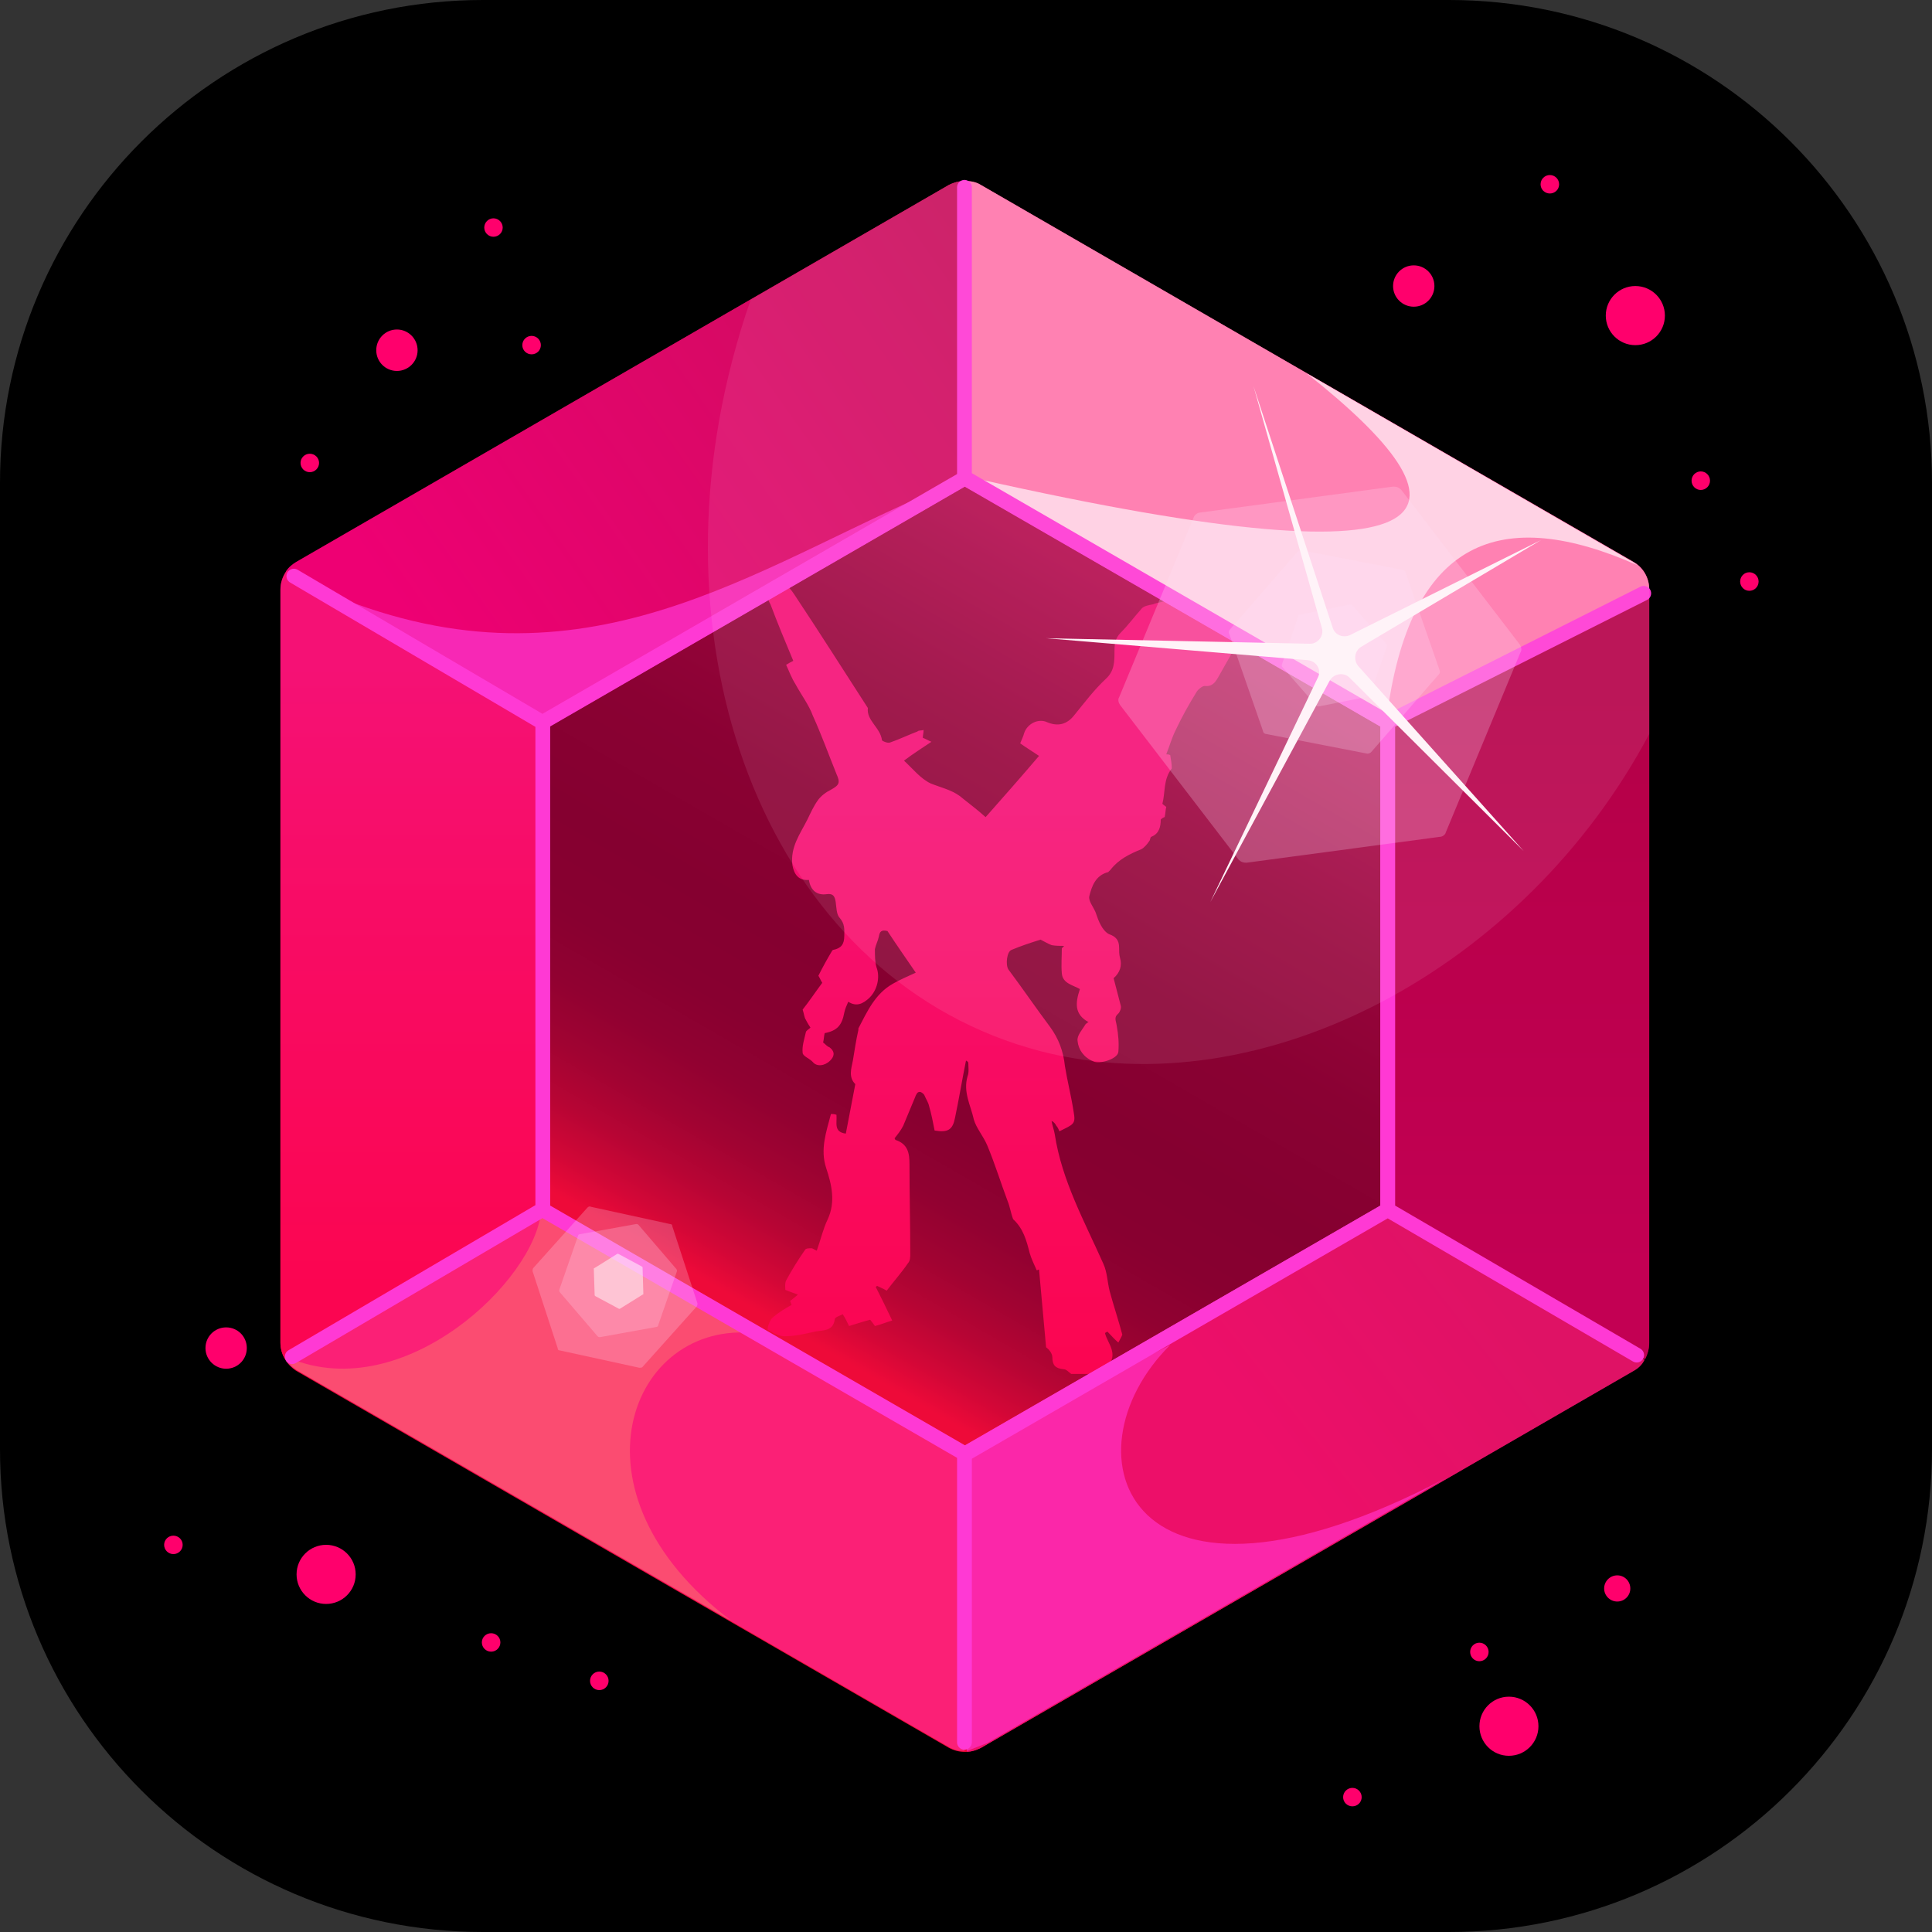 <svg width="20" height="20" viewBox="0 0 20 20" fill="none" xmlns="http://www.w3.org/2000/svg">
<rect x="0" y="0" width="20" height="20" fill="#333333" stroke="none"/>
<path d="M15 0H5C2.239 0 0 2.239 0 5V15C0 17.761 2.239 20 5 20H15C17.761 20 20 17.761 20 15V5C20 2.239 17.761 0 15 0Z" fill="black"/>
<path d="M16.911 14.191L10.155 18.093C10.049 18.15 9.927 18.15 9.822 18.093L3.066 14.191C2.968 14.126 2.903 14.02 2.903 13.898V6.102C2.903 5.98 2.968 5.875 3.066 5.818L9.822 1.915C9.927 1.859 10.049 1.859 10.155 1.915L16.911 5.818C17.016 5.875 17.073 5.988 17.073 6.102V13.898C17.073 14.02 17.008 14.126 16.911 14.191V14.191Z" fill="url(#paint0_linear_4189_54856)"/>
<path d="M13.699 4.524C13.732 4.565 13.756 4.598 13.788 4.638C13.878 4.744 13.878 4.785 13.813 4.898C13.415 5.606 13.008 6.305 12.61 7.012C12.577 7.069 12.545 7.11 12.471 7.101C12.447 7.101 12.406 7.134 12.39 7.158C12.309 7.288 12.236 7.419 12.171 7.557C12.13 7.638 12.106 7.727 12.073 7.809C12.089 7.809 12.098 7.809 12.114 7.817C12.122 7.866 12.13 7.906 12.13 7.955C12.041 8.069 12.065 8.199 12.033 8.321C12.049 8.337 12.065 8.345 12.073 8.353C12.065 8.386 12.065 8.418 12.057 8.459C12.049 8.459 12.033 8.467 12.016 8.484C12.016 8.557 12 8.63 11.919 8.662C11.902 8.671 11.911 8.695 11.894 8.711C11.878 8.736 11.845 8.776 11.813 8.792C11.691 8.841 11.577 8.898 11.496 9.004C11.488 9.012 11.48 9.02 11.472 9.028C11.341 9.061 11.301 9.175 11.276 9.28C11.268 9.329 11.317 9.386 11.341 9.443C11.358 9.492 11.374 9.54 11.398 9.581C11.415 9.614 11.447 9.654 11.48 9.67C11.553 9.695 11.585 9.735 11.585 9.809C11.585 9.841 11.585 9.882 11.594 9.914C11.618 9.996 11.594 10.069 11.528 10.126C11.553 10.223 11.577 10.313 11.602 10.41C11.61 10.435 11.594 10.475 11.577 10.492C11.528 10.532 11.553 10.565 11.561 10.622C11.577 10.711 11.585 10.8 11.577 10.89C11.569 10.963 11.382 11.02 11.317 10.987C11.22 10.947 11.163 10.866 11.155 10.776C11.146 10.719 11.203 10.662 11.236 10.605C11.244 10.597 11.252 10.589 11.268 10.581C11.122 10.5 11.13 10.386 11.179 10.239C11.114 10.199 11 10.183 10.992 10.077C10.984 9.987 10.992 9.906 10.992 9.817C11 9.809 11.008 9.801 11.016 9.792C10.976 9.792 10.927 9.792 10.886 9.784C10.846 9.768 10.805 9.744 10.772 9.727C10.667 9.76 10.569 9.792 10.472 9.833C10.423 9.849 10.407 9.987 10.439 10.036C10.585 10.231 10.724 10.435 10.87 10.63C10.959 10.752 11.008 10.882 11.024 11.036C11.049 11.191 11.089 11.345 11.114 11.508C11.138 11.638 11.114 11.638 10.967 11.711C10.959 11.695 10.951 11.67 10.935 11.654C10.927 11.638 10.911 11.613 10.886 11.605C10.894 11.654 10.911 11.695 10.919 11.743C10.992 12.223 11.228 12.646 11.423 13.085C11.463 13.174 11.463 13.272 11.488 13.369C11.528 13.516 11.577 13.662 11.618 13.816C11.61 13.841 11.594 13.865 11.577 13.898C11.537 13.865 11.504 13.825 11.463 13.784C11.455 13.792 11.447 13.792 11.439 13.8C11.463 13.906 11.585 14.012 11.463 14.15C11.455 14.166 11.447 14.191 11.439 14.223H11.089C11.065 14.207 11.041 14.174 11.008 14.174C10.927 14.166 10.894 14.133 10.894 14.052C10.894 14.012 10.862 13.971 10.829 13.947C10.805 13.678 10.781 13.41 10.756 13.142C10.748 13.142 10.74 13.15 10.732 13.15C10.707 13.093 10.675 13.028 10.659 12.971C10.626 12.841 10.594 12.719 10.488 12.621C10.463 12.556 10.455 12.491 10.431 12.434C10.358 12.239 10.301 12.052 10.22 11.857C10.179 11.76 10.106 11.678 10.081 11.589C10.049 11.443 9.968 11.305 10.016 11.142C10.033 11.101 10.024 11.044 10.024 11.004C10.024 10.995 10.016 10.987 10 10.979C9.959 11.182 9.927 11.378 9.886 11.573C9.862 11.695 9.813 11.727 9.675 11.703C9.659 11.621 9.642 11.532 9.618 11.451C9.61 11.41 9.585 11.378 9.569 11.337C9.561 11.321 9.529 11.296 9.512 11.305C9.496 11.305 9.48 11.337 9.472 11.361C9.431 11.459 9.39 11.556 9.35 11.654C9.325 11.703 9.293 11.743 9.26 11.784C9.26 11.784 9.268 11.792 9.268 11.8C9.399 11.841 9.415 11.939 9.415 12.052C9.415 12.361 9.423 12.67 9.423 12.979C9.423 13.012 9.423 13.052 9.399 13.077C9.333 13.174 9.252 13.264 9.179 13.361C9.138 13.337 9.114 13.329 9.081 13.312C9.073 13.312 9.073 13.321 9.065 13.321C9.122 13.434 9.179 13.548 9.236 13.67C9.179 13.686 9.122 13.711 9.057 13.727C9.041 13.703 9.033 13.694 9.008 13.662C8.943 13.678 8.87 13.703 8.789 13.727C8.773 13.694 8.756 13.654 8.724 13.605C8.691 13.621 8.642 13.638 8.642 13.654C8.626 13.784 8.521 13.768 8.439 13.784C8.334 13.808 8.228 13.833 8.122 13.833C8.065 13.833 8 13.8 7.951 13.768C7.935 13.76 7.968 13.662 8 13.638C8.057 13.589 8.122 13.548 8.195 13.508C8.187 13.499 8.187 13.483 8.179 13.467C8.203 13.451 8.22 13.434 8.26 13.402C8.22 13.386 8.187 13.377 8.13 13.353C8.13 13.337 8.122 13.288 8.138 13.255C8.195 13.15 8.26 13.044 8.334 12.938C8.342 12.922 8.374 12.922 8.399 12.922C8.415 12.922 8.431 12.938 8.455 12.947C8.496 12.833 8.521 12.719 8.569 12.621C8.651 12.443 8.61 12.264 8.553 12.093C8.488 11.898 8.553 11.719 8.602 11.532C8.618 11.532 8.634 11.532 8.659 11.54C8.667 11.621 8.626 11.719 8.756 11.735L8.854 11.223C8.781 11.15 8.813 11.061 8.829 10.979C8.846 10.874 8.862 10.768 8.886 10.662V10.646C8.976 10.475 9.057 10.288 9.244 10.183C9.317 10.142 9.39 10.109 9.48 10.069C9.374 9.914 9.277 9.776 9.187 9.638C9.122 9.622 9.106 9.646 9.098 9.695C9.09 9.735 9.065 9.784 9.057 9.825C9.057 9.89 9.057 9.955 9.073 10.012C9.114 10.117 9.081 10.256 8.992 10.337C8.935 10.386 8.87 10.427 8.781 10.37C8.764 10.41 8.748 10.443 8.74 10.483C8.716 10.613 8.667 10.67 8.537 10.695C8.529 10.727 8.529 10.76 8.521 10.792C8.545 10.809 8.561 10.833 8.586 10.841C8.651 10.89 8.634 10.939 8.594 10.979C8.537 11.036 8.455 11.044 8.415 10.995L8.407 10.987C8.374 10.955 8.309 10.931 8.309 10.898C8.301 10.833 8.325 10.76 8.342 10.687C8.342 10.67 8.374 10.654 8.39 10.638C8.374 10.613 8.358 10.589 8.342 10.556C8.325 10.532 8.325 10.5 8.309 10.451C8.374 10.37 8.439 10.272 8.512 10.174C8.496 10.15 8.488 10.126 8.472 10.101C8.512 10.02 8.561 9.931 8.61 9.849C8.61 9.849 8.618 9.833 8.626 9.833C8.707 9.817 8.74 9.776 8.74 9.687C8.74 9.622 8.748 9.565 8.691 9.5C8.659 9.467 8.659 9.394 8.651 9.337C8.642 9.28 8.626 9.248 8.561 9.256C8.455 9.272 8.39 9.215 8.374 9.109C8.268 9.118 8.22 9.053 8.203 8.955C8.179 8.768 8.285 8.63 8.358 8.484C8.39 8.418 8.423 8.345 8.464 8.288C8.496 8.24 8.553 8.199 8.602 8.175C8.691 8.126 8.699 8.101 8.659 8.012C8.577 7.809 8.504 7.606 8.415 7.41C8.374 7.297 8.293 7.191 8.236 7.085C8.195 7.02 8.171 6.955 8.138 6.882C8.163 6.866 8.179 6.858 8.212 6.841C8.13 6.646 8.049 6.451 7.976 6.256C7.951 6.215 7.943 6.167 7.919 6.126C7.87 6.037 7.903 5.988 8 5.931C8.073 5.996 8.163 6.061 8.22 6.15C8.48 6.541 8.732 6.939 8.984 7.329C8.968 7.459 9.114 7.532 9.13 7.662C9.13 7.671 9.187 7.695 9.212 7.687C9.309 7.654 9.407 7.606 9.496 7.573C9.512 7.557 9.537 7.565 9.561 7.557C9.561 7.589 9.553 7.606 9.553 7.638C9.577 7.646 9.602 7.662 9.642 7.679C9.545 7.744 9.455 7.801 9.358 7.874C9.447 7.955 9.529 8.061 9.634 8.11C9.732 8.15 9.846 8.175 9.935 8.24C10.024 8.313 10.114 8.378 10.203 8.459C10.382 8.256 10.569 8.045 10.756 7.825C10.683 7.776 10.618 7.736 10.561 7.695C10.577 7.654 10.594 7.622 10.602 7.589C10.634 7.492 10.748 7.435 10.837 7.475C10.951 7.524 11.046 7.5 11.122 7.402C11.228 7.272 11.325 7.142 11.447 7.028C11.537 6.947 11.537 6.849 11.537 6.744C11.537 6.662 11.545 6.606 11.602 6.549C11.683 6.467 11.748 6.378 11.821 6.297C11.845 6.272 11.894 6.264 11.935 6.256C11.992 6.232 12.073 6.232 12.114 6.191C12.333 5.955 12.545 5.711 12.756 5.467C13.008 5.175 13.26 4.874 13.512 4.581C13.528 4.557 13.553 4.541 13.577 4.524H13.699L13.699 4.524Z" fill="url(#paint1_linear_4189_54856)"/>
<path d="M14.366 12.525L9.984 15.053L5.61 12.525V7.477L9.984 4.948L14.366 7.477V12.525Z" stroke="#FF39D4" stroke-width="0.153" stroke-linecap="round" stroke-linejoin="round"/>
<path d="M16.91 5.817L10.155 1.915C10.106 1.882 10.049 1.874 9.992 1.874V4.947L14.366 7.476L17.073 6.134V6.102C17.073 5.98 17.008 5.874 16.91 5.817L16.91 5.817Z" fill="#FF77AB"/>
<path d="M3.067 5.817C3.026 5.842 2.985 5.874 2.961 5.915L5.611 7.476L9.985 4.947V1.874C9.928 1.874 9.871 1.891 9.822 1.915L3.067 5.817Z" fill="url(#paint2_linear_4189_54856)"/>
<path d="M2.903 6.102V13.899C2.903 13.964 2.92 14.021 2.952 14.069L5.61 12.525V7.476L2.968 5.907C2.928 5.964 2.903 6.029 2.903 6.102Z" fill="url(#paint3_linear_4189_54856)"/>
<path d="M9.985 15.052L5.611 12.524L2.961 14.085C2.985 14.125 3.026 14.158 3.067 14.182L9.822 18.084C9.871 18.117 9.928 18.125 9.985 18.125V15.052V15.052Z" fill="#FB2076"/>
<path d="M16.91 14.192C16.959 14.167 17 14.127 17.024 14.078L14.366 12.533L9.992 15.062L10.008 18.134C10.057 18.134 10.106 18.118 10.155 18.094L16.91 14.192H16.91Z" fill="url(#paint4_linear_4189_54856)"/>
<path d="M14.365 7.476V12.532L17.032 14.069C17.056 14.02 17.072 13.963 17.072 13.906V6.134L14.365 7.476H14.365Z" fill="url(#paint5_linear_4189_54856)"/>
<path d="M13.529 3.867C15.285 5.257 15.317 6.127 10.114 4.956L13.171 6.786L14.35 7.468C14.585 5.55 15.553 5.233 16.951 5.851C16.935 5.842 16.919 5.826 16.902 5.818L13.529 3.867V3.867Z" fill="#FFD0E2"/>
<path d="M3.204 6.054L5.61 7.477L9.529 5.144C7.618 5.989 5.862 7.274 3.204 6.054Z" fill="#F728B5"/>
<path d="M5.602 12.533C5.545 13.249 4.188 14.549 3.001 14.062L2.984 14.07V14.102C3.009 14.135 3.041 14.159 3.074 14.184L7.569 16.777C5.805 15.444 6.529 13.655 7.821 13.802L6.716 13.167L5.61 12.533H5.602Z" fill="#FB4C71"/>
<path d="M9.993 15.361L10.009 18.126L10.22 18.044L14.96 15.305C11.675 17.028 10.976 15.053 12.114 13.923L10.562 14.711L9.984 15.044L9.993 15.361Z" fill="#FB27A9"/>
<path d="M14.366 7.476L17.016 6.142M9.984 4.947V1.939M5.611 7.476L3.042 5.964M5.611 12.524L3.025 14.044M9.984 15.052V18.036M14.366 12.524L16.943 14.028M14.366 12.524L9.992 15.052L5.619 12.524V7.476L9.992 4.947L14.366 7.476V12.524V12.524Z" stroke="#FF39D4" stroke-width="0.153" stroke-linecap="round" stroke-linejoin="round"/>
<path opacity="0.1" d="M16.91 5.818L10.154 1.915C10.049 1.859 9.927 1.859 9.821 1.915L7.772 3.102C7.699 3.306 7.634 3.525 7.577 3.745C6.74 6.972 8.065 10.175 10.772 10.882C13.073 11.476 15.788 10.021 17.073 7.598V6.102C17.073 5.98 17.008 5.875 16.91 5.818V5.818Z" fill="#FFE0F5"/>
<path opacity="0.24" d="M14.903 8.663L12.903 8.931C12.87 8.931 12.846 8.923 12.822 8.899L11.594 7.297C11.578 7.273 11.57 7.24 11.586 7.216L12.358 5.354C12.367 5.33 12.399 5.306 12.423 5.306L14.423 5.037C14.456 5.037 14.48 5.045 14.505 5.07L15.732 6.671C15.748 6.696 15.757 6.728 15.74 6.753L14.968 8.614C14.96 8.647 14.927 8.663 14.903 8.663Z" fill="#FFE0F5"/>
<path opacity="0.24" d="M14.155 7.802L13.106 7.598C13.09 7.598 13.074 7.582 13.074 7.566L12.724 6.558C12.716 6.542 12.724 6.525 12.732 6.517L13.431 5.712C13.44 5.704 13.456 5.696 13.472 5.696L14.521 5.899C14.537 5.899 14.553 5.916 14.553 5.932L14.903 6.94C14.911 6.956 14.903 6.973 14.895 6.981L14.195 7.785C14.187 7.794 14.171 7.802 14.155 7.802Z" fill="#FFE0F5"/>
<path opacity="0.24" d="M14.179 7.208L13.651 7.313C13.643 7.313 13.634 7.313 13.626 7.305L13.277 6.907C13.269 6.899 13.269 6.891 13.269 6.883L13.439 6.379C13.439 6.37 13.447 6.362 13.456 6.362L13.976 6.257C13.984 6.257 13.992 6.257 14 6.265L14.35 6.663C14.358 6.671 14.358 6.679 14.358 6.688L14.187 7.192C14.187 7.197 14.184 7.202 14.179 7.208Z" fill="#FFE0F5"/>
<path d="M13.562 6.664C13.643 6.664 13.708 6.582 13.684 6.501L12.976 3.997L13.797 6.501C13.822 6.574 13.903 6.607 13.976 6.574L15.952 5.591L14.09 6.696C14.025 6.737 14.009 6.826 14.057 6.891L15.773 8.81L13.968 7.013C13.911 6.956 13.806 6.973 13.765 7.046L12.529 9.338L13.643 7.013C13.684 6.932 13.627 6.843 13.537 6.834L10.83 6.607L13.562 6.664L13.562 6.664Z" fill="#FFF3F8"/>
<path opacity="0.24" d="M6.618 14.159L5.797 13.98C5.781 13.98 5.773 13.972 5.773 13.956L5.513 13.159C5.513 13.151 5.513 13.134 5.521 13.126L6.082 12.5C6.09 12.492 6.106 12.484 6.114 12.492L6.935 12.671C6.952 12.671 6.96 12.679 6.96 12.695L7.22 13.492C7.22 13.5 7.22 13.517 7.212 13.525L6.651 14.151C6.643 14.159 6.635 14.159 6.618 14.159Z" fill="#FFE0F5"/>
<path opacity="0.24" d="M6.797 13.736L6.212 13.842C6.204 13.842 6.196 13.842 6.187 13.834L5.797 13.379C5.789 13.37 5.789 13.362 5.789 13.354L5.984 12.793C5.984 12.785 5.992 12.777 6 12.777L6.586 12.671C6.594 12.671 6.602 12.671 6.61 12.68L7 13.135C7.008 13.143 7.008 13.151 7.008 13.159L6.813 13.72C6.813 13.728 6.805 13.736 6.797 13.736Z" fill="#FFE0F5"/>
<path opacity="0.5" d="M6.408 13.549L6.164 13.418L6.156 13.41L6.147 13.134C6.147 13.129 6.15 13.126 6.156 13.126L6.391 12.979H6.399L6.643 13.11L6.652 13.118L6.66 13.394C6.66 13.399 6.657 13.402 6.652 13.402L6.416 13.549H6.408V13.549Z" fill="white"/>
<path d="M15.62 18.176C15.789 18.176 15.926 18.039 15.926 17.87C15.926 17.701 15.789 17.564 15.62 17.564C15.451 17.564 15.315 17.701 15.315 17.87C15.315 18.039 15.451 18.176 15.62 18.176Z" fill="#FF006C"/>
<path d="M16.742 16.579C16.817 16.579 16.877 16.518 16.877 16.444C16.877 16.369 16.817 16.308 16.742 16.308C16.667 16.308 16.606 16.369 16.606 16.444C16.606 16.518 16.667 16.579 16.742 16.579Z" fill="#FF006C"/>
<path d="M15.314 17.197C15.367 17.197 15.41 17.154 15.41 17.101C15.41 17.048 15.367 17.005 15.314 17.005C15.262 17.005 15.219 17.048 15.219 17.101C15.219 17.154 15.262 17.197 15.314 17.197Z" fill="#FF006C"/>
<path d="M14 18.699C14.053 18.699 14.096 18.657 14.096 18.604C14.096 18.551 14.053 18.508 14 18.508C13.947 18.508 13.904 18.551 13.904 18.604C13.904 18.657 13.947 18.699 14 18.699Z" fill="#FF006C"/>
<path d="M3.376 16.604C3.545 16.604 3.682 16.467 3.682 16.298C3.682 16.129 3.545 15.992 3.376 15.992C3.207 15.992 3.07 16.129 3.07 16.298C3.07 16.467 3.207 16.604 3.376 16.604Z" fill="#FF006C"/>
<path d="M2.341 14.169C2.46 14.169 2.555 14.073 2.555 13.955C2.555 13.836 2.46 13.741 2.341 13.741C2.223 13.741 2.127 13.836 2.127 13.955C2.127 14.073 2.223 14.169 2.341 14.169Z" fill="#FF006C"/>
<path d="M1.795 16.088C1.848 16.088 1.891 16.045 1.891 15.992C1.891 15.94 1.848 15.897 1.795 15.897C1.742 15.897 1.699 15.94 1.699 15.992C1.699 16.045 1.742 16.088 1.795 16.088Z" fill="#FF006C"/>
<path d="M5.084 17.098C5.137 17.098 5.18 17.055 5.18 17.002C5.18 16.95 5.137 16.907 5.084 16.907C5.031 16.907 4.988 16.95 4.988 17.002C4.988 17.055 5.031 17.098 5.084 17.098Z" fill="#FF006C"/>
<path d="M16.929 3.573C17.098 3.573 17.235 3.436 17.235 3.267C17.235 3.098 17.098 2.961 16.929 2.961C16.76 2.961 16.623 3.098 16.623 3.267C16.623 3.436 16.76 3.573 16.929 3.573Z" fill="#FF006C"/>
<path d="M4.109 3.84C4.227 3.84 4.323 3.744 4.323 3.626C4.323 3.507 4.227 3.411 4.109 3.411C3.99 3.411 3.895 3.507 3.895 3.626C3.895 3.744 3.99 3.84 4.109 3.84Z" fill="#FF006C"/>
<path d="M3.207 4.888C3.26 4.888 3.303 4.845 3.303 4.792C3.303 4.74 3.26 4.697 3.207 4.697C3.154 4.697 3.111 4.74 3.111 4.792C3.111 4.845 3.154 4.888 3.207 4.888Z" fill="#FF006C"/>
<path d="M14.635 3.175C14.754 3.175 14.849 3.079 14.849 2.961C14.849 2.843 14.754 2.747 14.635 2.747C14.517 2.747 14.421 2.843 14.421 2.961C14.421 3.079 14.517 3.175 14.635 3.175Z" fill="#FF006C"/>
<path d="M17.606 5.072C17.659 5.072 17.702 5.029 17.702 4.976C17.702 4.923 17.659 4.88 17.606 4.88C17.554 4.88 17.511 4.923 17.511 4.976C17.511 5.029 17.554 5.072 17.606 5.072Z" fill="#FF006C"/>
<path d="M16.044 2.003C16.097 2.003 16.14 1.961 16.14 1.908C16.14 1.855 16.097 1.812 16.044 1.812C15.991 1.812 15.948 1.855 15.948 1.908C15.948 1.961 15.991 2.003 16.044 2.003Z" fill="#FF006C"/>
<path d="M18.109 6.116C18.162 6.116 18.205 6.073 18.205 6.02C18.205 5.967 18.162 5.924 18.109 5.924C18.056 5.924 18.014 5.967 18.014 6.02C18.014 6.073 18.056 6.116 18.109 6.116Z" fill="#FF006C"/>
<path d="M5.503 3.668C5.556 3.668 5.599 3.626 5.599 3.573C5.599 3.52 5.556 3.477 5.503 3.477C5.45 3.477 5.407 3.52 5.407 3.573C5.407 3.626 5.45 3.668 5.503 3.668Z" fill="#FF006C"/>
<path d="M5.108 2.451C5.161 2.451 5.204 2.408 5.204 2.356C5.204 2.303 5.161 2.26 5.108 2.26C5.056 2.26 5.013 2.303 5.013 2.356C5.013 2.408 5.056 2.451 5.108 2.451Z" fill="#FF006C"/>
<path d="M6.204 17.496C6.257 17.496 6.3 17.453 6.3 17.4C6.3 17.347 6.257 17.304 6.204 17.304C6.151 17.304 6.108 17.347 6.108 17.4C6.108 17.453 6.151 17.496 6.204 17.496Z" fill="#FF006C"/>
<defs>
<linearGradient id="paint0_linear_4189_54856" x1="13.531" y1="3.865" x2="7.906" y2="13.607" gradientUnits="userSpaceOnUse">
<stop offset="0.2" stop-color="#BE0F54"/>
<stop offset="0.276" stop-color="#AF0B4B"/>
<stop offset="0.426" stop-color="#98053C"/>
<stop offset="0.567" stop-color="#8A0133"/>
<stop offset="0.688" stop-color="#850030"/>
<stop offset="0.769" stop-color="#880030"/>
<stop offset="0.827" stop-color="#910131"/>
<stop offset="0.878" stop-color="#A10332"/>
<stop offset="0.924" stop-color="#B70534"/>
<stop offset="0.967" stop-color="#D30737"/>
<stop offset="1" stop-color="#EE0A39"/>
</linearGradient>
<linearGradient id="paint1_linear_4189_54856" x1="10.878" y1="14.2" x2="10.878" y2="4.525" gradientUnits="userSpaceOnUse">
<stop stop-color="#FB0551"/>
<stop offset="0.377" stop-color="#F80C65"/>
<stop offset="0.619" stop-color="#F51175"/>
</linearGradient>
<linearGradient id="paint2_linear_4189_54856" x1="4.481" y1="6.823" x2="10.221" y2="2.775" gradientUnits="userSpaceOnUse">
<stop stop-color="#EE0073"/>
<stop offset="0.58" stop-color="#DA0866"/>
<stop offset="1" stop-color="#C80E5B"/>
</linearGradient>
<linearGradient id="paint3_linear_4189_54856" x1="4.257" y1="13.334" x2="4.257" y2="6.826" gradientUnits="userSpaceOnUse">
<stop stop-color="#FB0551"/>
<stop offset="0.604" stop-color="#F80C65"/>
<stop offset="0.993" stop-color="#F51175"/>
</linearGradient>
<linearGradient id="paint4_linear_4189_54856" x1="10.976" y1="16.583" x2="16.499" y2="12.225" gradientUnits="userSpaceOnUse">
<stop offset="0.373" stop-color="#ED0F69"/>
<stop offset="0.788" stop-color="#DF1265"/>
</linearGradient>
<linearGradient id="paint5_linear_4189_54856" x1="15.719" y1="14.069" x2="15.719" y2="6.134" gradientUnits="userSpaceOnUse">
<stop offset="0.113" stop-color="#C30053"/>
<stop offset="0.877" stop-color="#B40047"/>
</linearGradient>
</defs>
</svg>
